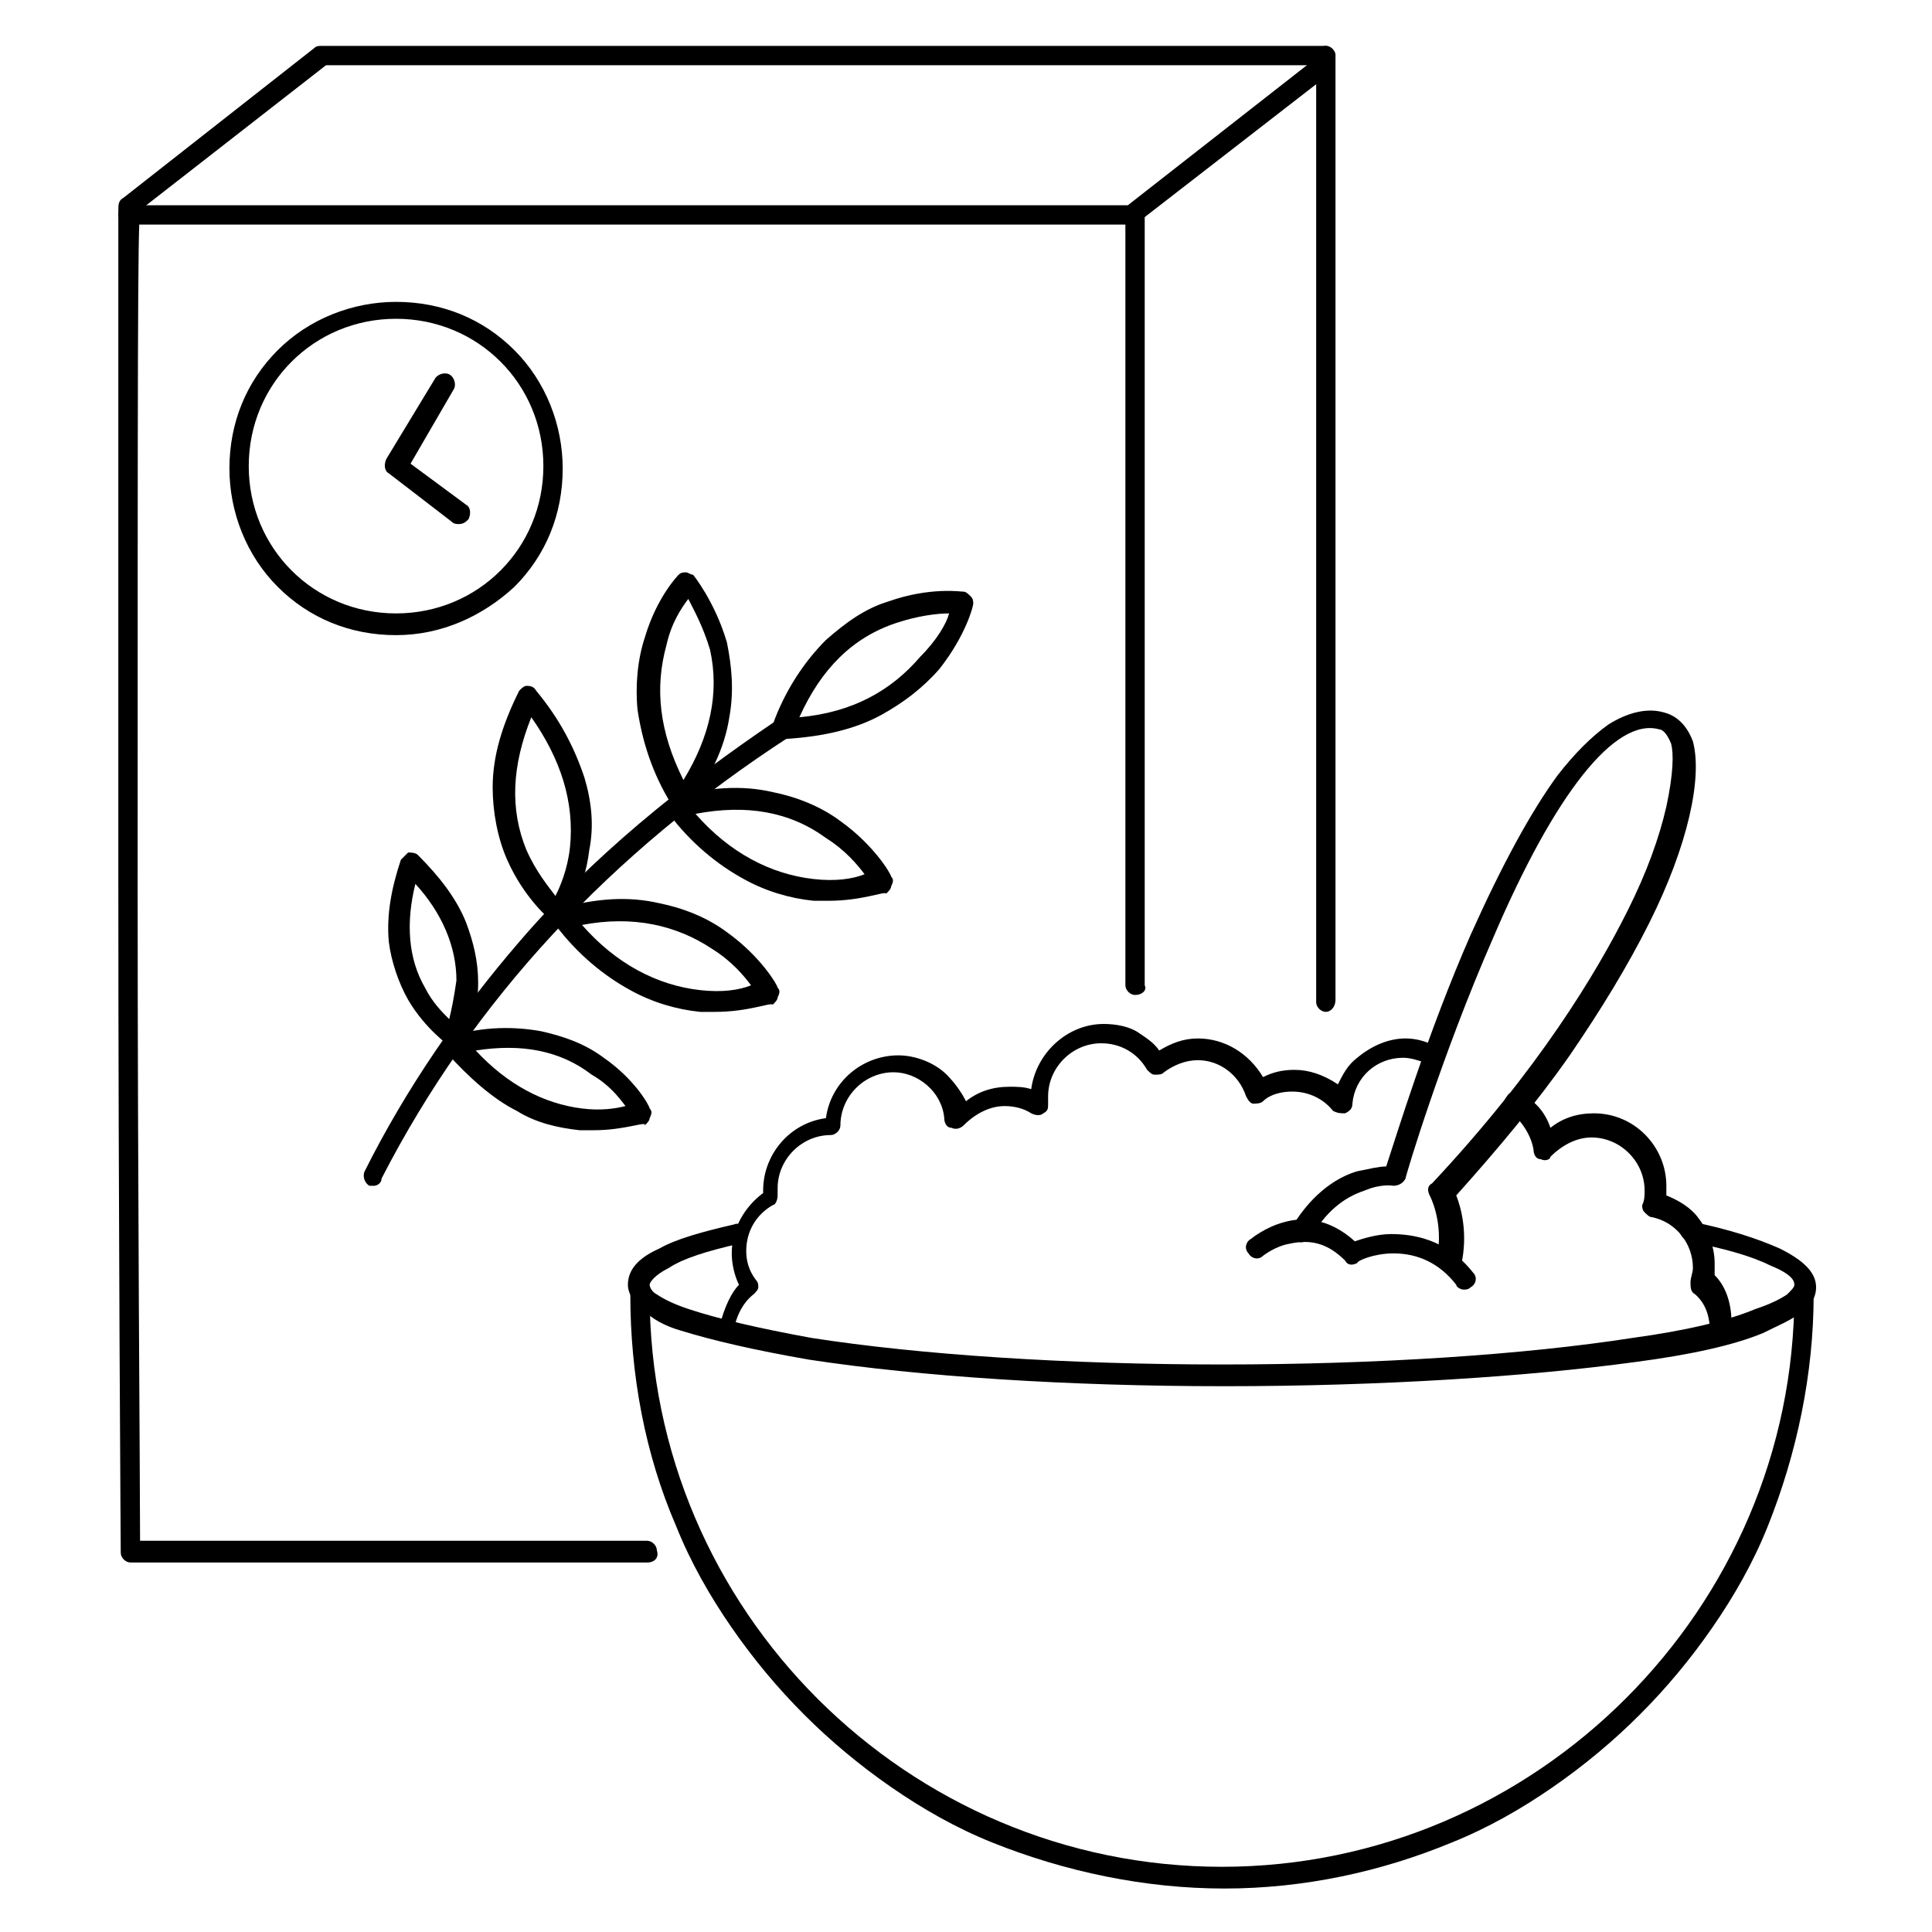 <svg xmlns="http://www.w3.org/2000/svg" xmlns:xlink="http://www.w3.org/1999/xlink" version="1.1" id="Layer_1" x="0px" y="0px" viewBox="0 0 80 80" style="enable-background:new 0 0 80 80;" xml:space="preserve"> <style type="text/css"> .st0{display:none;} .st1{display:inline;fill:none;stroke:#000000;stroke-width:0.14;} .st2{stroke:#000000;stroke-width:7.000000e-02;} .st3{display:inline;} </style> <path class="st0" d="M13.3,80c-0.2,0-0.4-0.2-0.4-0.3V68.2c0-1.8,0.6-2.6,1.4-3.6c1.3-1.7,3-4,3-12.8V28.2c0-8.9-1.7-11.1-3-12.8 c-0.7-1-1.4-1.8-1.4-3.6V0.3c0-0.2,0.2-0.3,0.4-0.3h53.4c0.2,0,0.3,0.2,0.3,0.3v11.5c0,1.8-0.6,2.6-1.3,3.6c-1.3,1.7-3,4-3,12.8 v23.6c0,8.9,1.7,11.2,3,12.8c0.7,1,1.3,1.8,1.3,3.6v11.5c0,0.2-0.2,0.3-0.3,0.3L13.3,80L13.3,80z M58.3,74.9c0.2,0,0.3,0.2,0.3,0.3 v4h7.7V72H13.6v7.3h7.7v-4c0-0.2,0.2-0.3,0.4-0.3s0.4,0.2,0.4,0.3v4h8.4v-4c0-0.2,0.2-0.3,0.4-0.3s0.4,0.2,0.4,0.3v4h8.5v-4 c0-0.2,0.2-0.3,0.3-0.3s0.3,0.2,0.3,0.3v4h8.5v-4c0-0.2,0.2-0.3,0.3-0.3s0.3,0.2,0.3,0.3v4h8.5v-4C57.9,75.1,58.1,74.9,58.3,74.9 L58.3,74.9L58.3,74.9z M17.9,51.8c0,9.1-1.8,11.5-3.1,13.2c-0.7,0.9-1.2,1.6-1.2,3.2v3.1h52.7v-3.1c0-1.5-0.5-2.2-1.2-3.2 c-1.3-1.8-3.1-4.1-3.1-13.2v-9h-8.1l-0.2,0.3c-2.9,4.8-8.2,7.8-13.8,7.8s-10.9-3-13.8-7.8l-0.2-0.3h-8.1L17.9,51.8L17.9,51.8z M26.6,27.3c-0.2,0.3-0.3,0.6-0.5,0.9c-0.1,0.3-0.2,0.5-0.4,0.8l0,0.1c-0.5,1.2-0.8,2.5-1,3.8c-0.1,0.7-0.1,1.3-0.1,2 c0,0.3,0,0.7,0,1c0,0.1,0,0.1,0,0.2l0,0.2c0,0.2,0,0.4,0,0.5c0,0.1,0,0.2,0,0.3l0,0.3c0,0.1,0,0.3,0.1,0.4c0,0.1,0,0.2,0.1,0.3 l0,0.2c0,0.1,0.1,0.3,0.1,0.4c0,0.1,0,0.2,0.1,0.3l0.1,0.3c0,0.1,0.1,0.2,0.1,0.3c0,0.1,0.1,0.2,0.1,0.3l0.1,0.3 c0,0.1,0.1,0.3,0.1,0.4c0,0.1,0.1,0.2,0.1,0.3l0.1,0.2c0,0.1,0.1,0.3,0.2,0.4c0,0.1,0.1,0.2,0.2,0.3l0,0.1c0.1,0.2,0.2,0.3,0.2,0.5 l0,0c0,0,0,0.1,0,0.1l0,0l0,0c2.7,4.8,7.8,7.8,13.3,7.8s10.7-3,13.4-7.9c0.2-0.3,0.3-0.6,0.5-0.9c0.8-1.8,1.3-3.7,1.5-5.6 c0-0.3,0-0.7,0-1c0-2.6-0.7-5.2-2-7.5c-2.7-4.9-7.9-7.9-13.4-7.9S29.3,22.5,26.6,27.3L26.6,27.3L26.6,27.3L26.6,27.3z M18.1,42.1 h7.6l-0.4-0.9c0,0,0-0.1,0-0.1c-0.2-0.5-0.4-0.9-0.5-1.3l0-0.2c-0.1-0.4-0.2-0.8-0.3-1.3c0,0,0-0.2,0-0.2c-0.1-0.5-0.2-0.9-0.2-1.4 c0-0.1,0-0.3,0-0.3c0-0.6-0.1-1-0.1-1.5s0-0.9,0.1-1.5c0,0,0-0.2,0-0.3c0-0.5,0.1-1,0.2-1.4c0,0,0-0.1,0-0.1l0-0.1 c0.1-0.4,0.2-0.9,0.3-1.3c0,0,0-0.2,0-0.2c0.1-0.4,0.3-0.9,0.5-1.4c0,0,0-0.1,0-0.1l0.4-0.9l-1,0h-6.6L18.1,42.1L18.1,42.1z M54.7,28.4c0,0.1,0,0.1,0.1,0.1c0.2,0.5,0.4,0.9,0.5,1.3l0,0.2c0.1,0.4,0.2,0.9,0.3,1.3c0,0,0,0.2,0,0.2c0.1,0.4,0.2,0.9,0.2,1.4 l0,0.3c0,0.6,0.1,1,0.1,1.5s0,0.9-0.1,1.5l0,0.3c0,0.5-0.1,1-0.2,1.4c0,0,0,0.3,0,0.3c-0.1,0.4-0.2,0.9-0.3,1.3c0,0,0,0.2,0,0.2 c-0.1,0.4-0.3,0.9-0.5,1.3c0,0,0,0.1,0,0.1l-0.4,0.9l1,0h6.6V27.5h-7.6L54.7,28.4L54.7,28.4L54.7,28.4z M40,18.7 c5.6,0,10.8,3,13.8,7.8l0.2,0.3h8.1l0-0.6c0.3-7.5,1.9-9.6,3.1-11.2c0.7-0.9,1.2-1.6,1.2-3.2V8.2H13.6v3.6c0,1.5,0.5,2.2,1.2,3.1 c1.2,1.6,2.8,3.8,3.1,11.2l0,0.6h8.1l0.2-0.3C29.1,21.7,34.4,18.7,40,18.7C40,18.7,40,18.7,40,18.7z M13.6,7.5h52.7V0.7h-7.7v3.5 c0,0.2-0.2,0.3-0.3,0.3S58,4.4,58,4.2V0.7h-8.5v3.5c0,0.2-0.2,0.3-0.3,0.3s-0.3-0.2-0.3-0.3V0.7h-8.5v3.5c0,0.2-0.2,0.3-0.3,0.3 s-0.3-0.2-0.3-0.3V0.7h-8.5v3.5c0,0.2-0.2,0.3-0.4,0.3s-0.4-0.2-0.4-0.3V0.7h-8.5v3.5c0,0.2-0.2,0.3-0.4,0.3s-0.4-0.2-0.4-0.3V0.7 h-7.7C13.6,0.7,13.6,7.5,13.6,7.5z"></path> <g class="st0"> <path class="st1" d="M13.3,80c-0.2,0-0.4-0.2-0.4-0.3V68.2c0-1.8,0.6-2.6,1.4-3.6c1.3-1.7,3-4,3-12.8V28.2c0-8.9-1.7-11.1-3-12.8 c-0.7-1-1.4-1.8-1.4-3.6V0.3c0-0.2,0.2-0.3,0.4-0.3h53.4c0.2,0,0.3,0.2,0.3,0.3v11.5c0,1.8-0.6,2.6-1.3,3.6c-1.3,1.7-3,4-3,12.8 v23.6c0,8.9,1.7,11.2,3,12.8c0.7,1,1.3,1.8,1.3,3.6v11.5c0,0.2-0.2,0.3-0.3,0.3L13.3,80L13.3,80z M58.3,74.9c0.2,0,0.3,0.2,0.3,0.3 v4h7.7V72H13.6v7.3h7.7v-4c0-0.2,0.2-0.3,0.4-0.3s0.4,0.2,0.4,0.3v4h8.4v-4c0-0.2,0.2-0.3,0.4-0.3s0.4,0.2,0.4,0.3v4h8.5v-4 c0-0.2,0.2-0.3,0.3-0.3s0.3,0.2,0.3,0.3v4h8.5v-4c0-0.2,0.2-0.3,0.3-0.3s0.3,0.2,0.3,0.3v4h8.5v-4C57.9,75.1,58.1,74.9,58.3,74.9 L58.3,74.9L58.3,74.9z M17.9,51.8c0,9.1-1.8,11.5-3.1,13.2c-0.7,0.9-1.2,1.6-1.2,3.2v3.1h52.7v-3.1c0-1.5-0.5-2.2-1.2-3.2 c-1.3-1.8-3.1-4.1-3.1-13.2v-9h-8.1l-0.2,0.3c-2.9,4.8-8.2,7.8-13.8,7.8s-10.9-3-13.8-7.8l-0.2-0.3h-8.1L17.9,51.8L17.9,51.8z M26.6,27.3c-0.2,0.3-0.3,0.6-0.5,0.9c-0.1,0.3-0.2,0.5-0.4,0.8l0,0.1c-0.5,1.2-0.8,2.5-1,3.8c-0.1,0.7-0.1,1.3-0.1,2 c0,0.3,0,0.7,0,1c0,0.1,0,0.1,0,0.2l0,0.2c0,0.2,0,0.4,0,0.5c0,0.1,0,0.2,0,0.3l0,0.3c0,0.1,0,0.3,0.1,0.4c0,0.1,0,0.2,0.1,0.3 l0,0.2c0,0.1,0.1,0.3,0.1,0.4c0,0.1,0,0.2,0.1,0.3l0.1,0.3c0,0.1,0.1,0.2,0.1,0.3c0,0.1,0.1,0.2,0.1,0.3l0.1,0.3 c0,0.1,0.1,0.3,0.1,0.4c0,0.1,0.1,0.2,0.1,0.3l0.1,0.2c0,0.1,0.1,0.3,0.2,0.4c0,0.1,0.1,0.2,0.2,0.3l0,0.1c0.1,0.2,0.2,0.3,0.2,0.5 l0,0c0,0,0,0.1,0,0.1l0,0l0,0c2.7,4.8,7.8,7.8,13.3,7.8s10.7-3,13.4-7.9c0.2-0.3,0.3-0.6,0.5-0.9c0.8-1.8,1.3-3.7,1.5-5.6 c0-0.3,0-0.7,0-1c0-2.6-0.7-5.2-2-7.5c-2.7-4.9-7.9-7.9-13.4-7.9S29.3,22.5,26.6,27.3L26.6,27.3L26.6,27.3L26.6,27.3z M18.1,42.1 h7.6l-0.4-0.9c0,0,0-0.1,0-0.1c-0.2-0.5-0.4-0.9-0.5-1.3l0-0.2c-0.1-0.4-0.2-0.8-0.3-1.3c0,0,0-0.2,0-0.2c-0.1-0.5-0.2-0.9-0.2-1.4 c0-0.1,0-0.3,0-0.3c0-0.6-0.1-1-0.1-1.5s0-0.9,0.1-1.5c0,0,0-0.2,0-0.3c0-0.5,0.1-1,0.2-1.4c0,0,0-0.1,0-0.1l0-0.1 c0.1-0.4,0.2-0.9,0.3-1.3c0,0,0-0.2,0-0.2c0.1-0.4,0.3-0.9,0.5-1.4c0,0,0-0.1,0-0.1l0.4-0.9l-1,0h-6.6L18.1,42.1L18.1,42.1z M54.7,28.4c0,0.1,0,0.1,0.1,0.1c0.2,0.5,0.4,0.9,0.5,1.3l0,0.2c0.1,0.4,0.2,0.9,0.3,1.3c0,0,0,0.2,0,0.2c0.1,0.4,0.2,0.9,0.2,1.4 l0,0.3c0,0.6,0.1,1,0.1,1.5s0,0.9-0.1,1.5l0,0.3c0,0.5-0.1,1-0.2,1.4c0,0,0,0.3,0,0.3c-0.1,0.4-0.2,0.9-0.3,1.3c0,0,0,0.2,0,0.2 c-0.1,0.4-0.3,0.9-0.5,1.3c0,0,0,0.1,0,0.1l-0.4,0.9l1,0h6.6V27.5h-7.6L54.7,28.4L54.7,28.4L54.7,28.4z M40,18.7 c5.6,0,10.8,3,13.8,7.8l0.2,0.3h8.1l0-0.6c0.3-7.5,1.9-9.6,3.1-11.2c0.7-0.9,1.2-1.6,1.2-3.2V8.2H13.6v3.6c0,1.5,0.5,2.2,1.2,3.1 c1.2,1.6,2.8,3.8,3.1,11.2l0,0.6h8.1l0.2-0.3C29.1,21.7,34.4,18.7,40,18.7C40,18.7,40,18.7,40,18.7z M13.6,7.5h52.7V0.7h-7.7v3.5 c0,0.2-0.2,0.3-0.3,0.3S58,4.4,58,4.2V0.7h-8.5v3.5c0,0.2-0.2,0.3-0.3,0.3s-0.3-0.2-0.3-0.3V0.7h-8.5v3.5c0,0.2-0.2,0.3-0.3,0.3 s-0.3-0.2-0.3-0.3V0.7h-8.5v3.5c0,0.2-0.2,0.3-0.4,0.3s-0.4-0.2-0.4-0.3V0.7h-8.5v3.5c0,0.2-0.2,0.3-0.4,0.3s-0.4-0.2-0.4-0.3V0.7 h-7.7C13.6,0.7,13.6,7.5,13.6,7.5z"></path> </g> <path class="st2" d="M-5.2,90.2c1.4,0,2.8,0.8,3.8,2.3c1,1.4,1.7,3.4,2,5.7l0.1,1l0.8-0.5L2,98.2c1.2-0.7,2.5-1.1,3.6-1.1 c1,0,1.9,0.3,2.5,0.9c0.8,0.8,1.1,2,0.8,3.4l-0.1,0.3c-0.3,1.6-1.3,3.2-2.6,4.6L6,106.7c-0.3,0.3-0.6,0.6-1,0.9l0,0 c-1.7,1.3-3.5,2.1-5.1,2.1h0c-0.8,0-1.6-0.2-2.1-0.7l-0.2-0.2l-0.3-0.3l-0.4,0.2c-0.7,0.4-1.3,0.6-2,0.6c-1.2,0-2.3-0.6-3.3-1.7 l-0.2-0.2c-1.5-1.8-2.3-4.6-2.3-7.7c0-2.7,0.6-5.1,1.7-6.8C-8.3,91.3-6.8,90.2-5.2,90.2L-5.2,90.2z M7.1,100.1 c-0.4,0.6-1,1.4-1.8,2.1c-0.7,0.7-1.6,1.2-2.5,1.2H2.7c-1.3,0-2.3,0.7-3,1.5c-0.6,0.6-1,1.4-1.4,2l-0.3,0.6l-0.2,0.4l0.3,0.3l0,0 c0.4,0.4,1,0.6,1.8,0.6c1.4,0,3.1-0.7,4.6-1.9l0.5-0.4c0.2-0.1,0.3-0.3,0.5-0.4l0,0l0.3-0.3c1.4-1.6,2.3-3.4,2.4-5v-0.3l-0.1-1.8 L7.1,100.1L7.1,100.1z M-6.1,91.1L-6.1,91.1L-6.1,91.1c-1.2,0.4-2.2,1.5-2.9,3c-0.7,1.5-1.2,3.5-1.2,5.6c0,2.8,0.8,5.5,2.2,7.2l0,0 c0.1,0.2,0.3,0.3,0.4,0.4l1.3,1.3l-0.3-1.8c-0.6-3,0-5.6,1.5-7.7l0.1-0.2c0.3-0.4,0.4-1,0.4-1.7c0-0.8,0-1.6-0.1-2.4 c-0.2-1.2-0.4-2.3-0.6-3l-0.1-0.4l-0.2-0.6L-6.1,91.1L-6.1,91.1z M-4.4,92.1l0.2,0.7c0.3,1.5,0.5,2.8,0.5,4c0,1.1-0.2,2-0.6,2.7 l-0.2,0.3c-2.5,3.3-1.4,7.2-1.1,8.5l0.1,0.5l0.5,0l0.4,0c0.3-0.1,0.7-0.2,1-0.4l0.4-0.2l-0.1-0.4c-0.1-0.2-0.1-0.4-0.1-0.6l0,0 c-0.3-2,0.9-4.6,2.9-6.7l0.2-0.2l0,0l0.2-0.2v-0.3l0-0.7c-0.1-1.6-0.4-3-1-4.3c-0.6-1.3-1.3-2.4-2.2-3l-0.2-0.1l-1.2-0.7L-4.4,92.1 L-4.4,92.1z M5.5,98c-1.5,0-3.2,0.8-4.7,2l-0.3,0.3l-0.2,0.2l0,0l0,0L0,100.7c-1,1-1.9,2.3-2.3,3.5l1,0.6c1.2-1.5,2.5-2.2,4-2.2h0.1 c0.4,0,0.8-0.2,1.2-0.4c0.4-0.3,0.8-0.6,1.2-1c0.7-0.8,1.3-1.7,1.6-2.1l0.4-0.6l-0.7-0.2l0,0C6.3,98,5.9,98,5.5,98L5.5,98z"></path> <g class="st0"> <g class="st3"> <g> <path d="M56.4,20.2l-0.2,0.1c-0.3,0.2-0.3,0.6-0.1,0.9c0.1,0.2,0.3,0.2,0.5,0.2c0.1,0,0.3,0,0.4-0.1l0.2-0.1 c0.3-0.2,0.3-0.6,0.1-0.9C57.1,20,56.7,20,56.4,20.2L56.4,20.2z"></path> <path d="M62.4,15.4c1-1.6,1.8-3.4,2.4-5.3c0.1-0.3,0-0.6-0.3-0.8c-0.3-0.1-0.6-0.1-0.8,0.2c0,0-1.4,1.7-4.6,3.8 c-5.7-3.1-12.4-4.7-19.3-4.7c-1.2,0-2.5,0-3.6,0.1c-3.1-2.9-6.4-4.8-6.6-4.9c-0.3-0.1-0.6-0.1-0.8,0.1c-0.2,0.2-0.2,0.6-0.1,0.8 c0,0,1.1,1.7,2.3,4.5c-17,2.5-26.6,13-27.7,30.3c-0.6,8.8,2.4,17.2,8.4,23.7c7,7.4,17.2,11.7,28.1,11.7c8.3,0,16.1-2.3,22.5-6.6 c0.3-0.2,0.4-0.6,0.2-0.9c-0.2-0.3-0.6-0.4-0.9-0.2c-6.1,4.2-13.6,6.4-21.7,6.4c-10.6,0-20.5-4.1-27.2-11.3 C6.8,56.1,4,48.2,4.5,39.6c1.1-17,10.2-26.8,26.9-29.2c0.9,2.6,1.8,5.8,2,9.7c-2.9-0.6-12.5-2-21.4,2.9c-0.3,0.1-0.4,0.5-0.3,0.8 c0.1,0.3,0.4,0.5,0.7,0.5c0.1,0,11.1-0.5,17,3.9c-2.3,2.1-10.2,10.1-7.9,20.8c0.1,0.3,0.3,0.5,0.6,0.5h0c0.3,0,0.6-0.2,0.6-0.5 c0-0.1,2.2-8,17.1-16.9c2.2,1.1,16,7.9,20.5,15.3c0.2,0.3,0.5,0.4,0.8,0.3c0.3-0.1,0.5-0.4,0.4-0.8c-0.1-0.5-3.2-12.4-14-20.3 c1.7-0.6,4.9-1.8,8.1-4.2c0.3-0.2,0.4-0.6,0.1-0.9c-0.2-0.3-0.6-0.4-0.9-0.1c-4.5,3.2-9,4.4-9,4.4c-0.2,0.1-0.4,0.3-0.5,0.5 s0.1,0.5,0.3,0.7c7.5,5.1,11.4,12.3,13.2,16.6C52.5,36.6,40.7,31,40.1,30.7c-0.2-0.1-0.4-0.1-0.6,0c-11,6.5-15.4,12.5-17,15.6 c-0.8-10.4,8.3-17.7,8.4-17.8c0.2-0.1,0.2-0.3,0.2-0.5c0-0.2-0.1-0.4-0.2-0.5c-4.3-3.7-11.5-4.5-15.6-4.7 c9.2-3.8,18.6-1.4,18.7-1.4c0.2,0.1,0.4,0,0.6-0.1c0.2-0.1,0.3-0.3,0.2-0.5c-0.2-6.6-2.3-11.8-3.7-14.6c1.2,0.8,2.8,2,4.4,3.5 c0,0,0,0,0,0c1.4,1.3,2.7,2.8,3.6,4.5c-2,4-2.2,6.1-2.3,9.2c0,0.8,0.1,1.4,0.6,1.8c0.3,0.3,0.7,0.4,1.1,0.4c0.3,0,0.6,0,0.8-0.1 c1.1-0.2,1.9-1,2.2-2.1c0.4-1.4,0.7-2.5,1.1-3.5l0.1,0.3c0.1,0.3,0.3,0.5,0.6,0.5c0,0,0.1,0,0.1,0c10.2-2,16.2-5.9,19.1-8.3 c-1.2,2.5-2.8,4.7-4.9,6.7c-0.3,0.2-0.3,0.7,0,0.9c0.2,0.3,0.7,0.3,0.9,0c1.2-1.1,2.3-2.4,3.2-3.7c8.2,5.6,13,14,13.4,23.2 c0.4,10.2-3.5,19.3-10.9,25.6c-0.3,0.2-0.3,0.6-0.1,0.9c0.1,0.2,0.3,0.2,0.5,0.2c0.1,0,0.3-0.1,0.4-0.2 c7.7-6.5,11.8-16,11.3-26.6C76,30,70.9,21.2,62.4,15.4L62.4,15.4z M40.2,23.1c-0.2,0.6-0.6,1.1-1.3,1.2c-0.6,0.1-0.8,0-0.8,0 c-0.1,0-0.1-0.3-0.1-0.7c0.2-3.4,0.4-5.4,2.9-10.1c0.1,0.2,0.3,0.4,0.5,0.6c0.6,0.5,1.4,0.8,2.4,0.7c-0.7,1-1.2,1.9-1.7,3 c0,0,0,0,0,0C41.4,19.2,40.8,20.9,40.2,23.1z M44,12.1c0.3,0.2,0.5,0.7,0.6,1.3c-1.1,0.2-1.9,0.2-2.3-0.2 c-0.3-0.3-0.4-0.8-0.4-1.1C42.5,11.9,43.4,11.7,44,12.1L44,12.1z M43.4,18.1c0.7-1.3,1.4-2.5,2.4-3.9c0,0,0,0,0,0 c0.1-0.1,0.1-0.2,0.1-0.3c0,0,0,0,0,0c0,0,0,0,0,0c0-1.4-0.4-2.4-1.2-2.9c-1.5-1-3.5-0.1-3.8,0c0,0,0,0-0.1,0 c0,0-0.1,0.1-0.1,0.1c0,0,0,0-0.1,0.1c0,0,0,0-0.1,0.1c-0.3,0.6-0.6,1.1-0.9,1.6c-0.7-1.1-1.5-2.1-2.3-3c0.8,0,1.6,0,2.4,0 c6.4,0,12.6,1.5,18,4.3c-3.2,1.9-7.8,3.9-14,5.2L43.4,18.1z"></path> <path d="M25.7,65c-0.3-0.1-0.7,0-0.8,0.4c-0.1,0.3,0,0.7,0.4,0.8c0.3,0.1,0.6,0.2,0.9,0.3c0.1,0,0.1,0,0.2,0 c0.3,0,0.5-0.2,0.6-0.4c0.1-0.3-0.1-0.7-0.4-0.8C26.3,65.2,26,65.1,25.7,65L25.7,65z"></path> <path d="M11.7,51.3c-0.1-0.3-0.5-0.5-0.9-0.3c-0.3,0.1-0.5,0.5-0.3,0.9c2.8,6.2,7.2,10.8,12.9,13.6c0.1,0,0.2,0.1,0.3,0.1 c0.2,0,0.5-0.1,0.6-0.4c0.2-0.3,0-0.7-0.3-0.9C18.6,61.6,14.4,57.3,11.7,51.3z"></path> </g> </g> <circle class="st3" cx="63.4" cy="66.9" r="0.8"></circle> </g> <g> <path d="M50.7,78.2c-3.3,0-6.6-0.7-9.6-1.9c-1.5-0.6-2.9-1.4-4.2-2.3c-1.3-0.9-2.5-1.9-3.6-3c-1.1-1.1-2.1-2.3-3-3.6 c-0.9-1.3-1.7-2.7-2.3-4.2c-1.3-3-1.9-6.3-1.9-9.6c0-0.2,0.2-0.4,0.4-0.4s0.4,0.2,0.4,0.4c0,13.1,10.7,23.7,23.7,23.7 s23.7-10.7,23.7-23.7c0-0.2,0.2-0.4,0.4-0.4c0.2,0,0.4,0.2,0.4,0.4c0,3.3-0.7,6.6-1.9,9.6c-0.6,1.5-1.4,2.9-2.3,4.2 c-0.9,1.3-1.9,2.5-3,3.6c-1.1,1.1-2.3,2.1-3.6,3c-1.3,0.9-2.7,1.7-4.2,2.3C57.2,77.5,54,78.2,50.7,78.2L50.7,78.2z"></path> <path d="M50.7,57.4c-6.5,0-12.6-0.4-17.2-1.1c-2.3-0.4-4-0.8-5.3-1.2c-0.7-0.2-1.2-0.5-1.5-0.8c-0.4-0.3-0.7-0.7-0.7-1.1 c0-0.6,0.4-1.1,1.3-1.5c0.7-0.4,1.8-0.7,3.1-1c0.2-0.1,0.5,0.1,0.5,0.3c0.1,0.2-0.1,0.5-0.3,0.5c-1.3,0.3-2.3,0.6-2.9,1 c-0.6,0.3-0.8,0.6-0.8,0.7c0,0.1,0.1,0.3,0.3,0.4c0.3,0.2,0.7,0.4,1.3,0.6c1.2,0.4,2.9,0.8,5.1,1.2c4.5,0.7,10.6,1.1,17,1.1 s12.5-0.4,17-1.1c2.2-0.3,3.9-0.7,5.1-1.2c0.6-0.2,1-0.4,1.3-0.6c0.2-0.2,0.3-0.3,0.3-0.4c0-0.1,0-0.4-1-0.8 c-0.8-0.4-1.9-0.7-3.4-1c-0.2-0.1-0.4-0.3-0.3-0.5c0.1-0.2,0.3-0.4,0.5-0.3c1.5,0.3,2.7,0.7,3.6,1.1c1,0.5,1.5,1,1.5,1.6 c0,0.4-0.2,0.8-0.7,1.1c-0.4,0.3-0.9,0.5-1.5,0.8c-1.2,0.5-3,0.9-5.3,1.2C63.3,57,57.2,57.4,50.7,57.4L50.7,57.4z"></path> <path d="M71.2,55.5c-0.2,0-0.4-0.2-0.4-0.4c0-1-0.5-1.4-0.6-1.5c-0.2-0.1-0.2-0.3-0.2-0.5c0-0.2,0.1-0.4,0.1-0.6 c0-1-0.7-1.9-1.7-2.1c-0.1,0-0.2-0.1-0.3-0.2C68,50.1,68,50,68,49.9c0.1-0.2,0.1-0.4,0.1-0.6c0-1.2-1-2.2-2.2-2.2 c-0.6,0-1.2,0.3-1.7,0.8C64.2,48,64,48.1,63.8,48c-0.2,0-0.3-0.2-0.3-0.4c-0.1-0.6-0.5-1.2-1-1.6c-0.2-0.1-0.3-0.4-0.1-0.6 c0.1-0.2,0.4-0.3,0.6-0.1c0.6,0.3,1,0.8,1.2,1.4c0.5-0.4,1.1-0.6,1.8-0.6c1.7,0,3,1.4,3,3c0,0.1,0,0.3,0,0.4c0.5,0.2,1,0.5,1.3,0.9 c0.4,0.5,0.7,1.2,0.7,1.9c0,0.2,0,0.3,0,0.5c0.3,0.3,0.7,0.9,0.7,2C71.7,55.3,71.5,55.5,71.2,55.5L71.2,55.5z"></path> <path d="M30.2,55.4C30.2,55.4,30.2,55.4,30.2,55.4c-0.3-0.1-0.5-0.3-0.4-0.5c0.2-0.8,0.5-1.4,0.8-1.7c-0.2-0.4-0.3-0.9-0.3-1.3 c0-1,0.5-1.9,1.3-2.5c0,0,0-0.1,0-0.1c0-1.5,1.1-2.8,2.6-3c0.2-1.5,1.5-2.6,3-2.6c0.7,0,1.5,0.3,2,0.8c0.3,0.3,0.6,0.7,0.8,1.1 c0.5-0.4,1.1-0.6,1.8-0.6c0.3,0,0.6,0,0.9,0.1c0.2-1.5,1.5-2.7,3-2.7c0.5,0,1.1,0.1,1.5,0.4c0.3,0.2,0.6,0.4,0.8,0.7 c0.5-0.3,1-0.5,1.6-0.5c1.1,0,2.1,0.6,2.7,1.6c0.4-0.2,0.8-0.3,1.3-0.3c0.6,0,1.2,0.2,1.8,0.6c0.2-0.4,0.4-0.8,0.8-1.1 c0.6-0.5,1.3-0.8,2-0.8c0.4,0,0.8,0.1,1.2,0.3c0.2,0.1,0.3,0.4,0.2,0.6C59.5,44,59.2,44.1,59,44c-0.3-0.1-0.6-0.2-0.9-0.2 c-1.1,0-2,0.8-2.1,1.9c0,0.2-0.1,0.3-0.3,0.4c-0.2,0-0.3,0-0.5-0.1c-0.4-0.5-1-0.8-1.7-0.8c-0.4,0-0.9,0.1-1.2,0.4 c-0.1,0.1-0.3,0.1-0.4,0.1c-0.1,0-0.2-0.1-0.3-0.3c-0.3-0.9-1.1-1.5-2-1.5c-0.5,0-1,0.2-1.4,0.5c-0.1,0.1-0.2,0.1-0.4,0.1 c-0.1,0-0.2-0.1-0.3-0.2c-0.4-0.7-1.1-1.1-1.9-1.1c-1.2,0-2.2,1-2.2,2.2c0,0.1,0,0.2,0,0.3l0,0c0,0.2,0,0.3-0.2,0.4 c-0.1,0.1-0.3,0.1-0.5,0c-0.3-0.2-0.7-0.3-1.1-0.3c-0.6,0-1.2,0.3-1.7,0.8c-0.1,0.1-0.3,0.2-0.5,0.1c-0.2,0-0.3-0.2-0.3-0.4 c-0.1-1.1-1.1-1.9-2.1-1.9c-1.2,0-2.2,1-2.2,2.2c0,0.2-0.2,0.4-0.4,0.4c-1.2,0-2.2,1-2.2,2.2c0,0.1,0,0.1,0,0.2c0,0,0,0,0,0.1 c0,0.2-0.1,0.4-0.2,0.4c-0.7,0.4-1.1,1.1-1.1,1.9c0,0.4,0.1,0.8,0.4,1.2c0.1,0.1,0.1,0.2,0.1,0.3c0,0.1-0.1,0.2-0.2,0.3 c0,0-0.6,0.4-0.8,1.4C30.6,55.3,30.4,55.4,30.2,55.4L30.2,55.4z"></path> <g> <path d="M26.8,64.7H5.4c-0.2,0-0.4-0.2-0.4-0.4c0-0.1-0.1-14.1-0.1-27.8c0-8.1,0-14.5,0-19.2c0-2.7,0-4.9,0-6.3c0-0.8,0-1.4,0-1.8 c0-0.2,0-0.4,0-0.5c0-0.2,0-0.4,0.2-0.5L13,2c0.1-0.1,0.2-0.1,0.3-0.1h41.6c0.2,0,0.4,0.2,0.4,0.4s-0.2,0.4-0.4,0.4H13.5l-7.7,6 c-0.1,0.9-0.1,6-0.1,28.3c0,12.2,0.1,24.3,0.1,26.8h21c0.2,0,0.4,0.2,0.4,0.4C27.3,64.5,27.1,64.7,26.8,64.7L26.8,64.7z M5,8.9 C5,8.9,5,8.9,5,8.9C5,8.9,5,8.9,5,8.9z M5,8.9C5,8.9,5,8.9,5,8.9C5,8.9,5,8.9,5,8.9z M5,8.9L5,8.9C5,8.9,5,8.9,5,8.9z"></path> <path d="M54.9,41.9c-0.2,0-0.4-0.2-0.4-0.4V2.3c0-0.2,0.2-0.4,0.4-0.4c0.2,0,0.4,0.2,0.4,0.4v39.1C55.3,41.7,55.1,41.9,54.9,41.9z "></path> <path d="M46.9,9.3H5.3c-0.2,0-0.4-0.2-0.4-0.4c0-0.2,0.2-0.4,0.4-0.4h41.4l7.8-6.1c0.2-0.1,0.5-0.1,0.6,0.1 c0.1,0.2,0.1,0.5-0.1,0.6l-8,6.2C47.1,9.3,47,9.3,46.9,9.3L46.9,9.3z"></path> <path d="M47,41.2c-0.2,0-0.4-0.2-0.4-0.4V8.9c0-0.2,0.2-0.4,0.4-0.4c0.2,0,0.4,0.2,0.4,0.4v31.9C47.5,41,47.3,41.2,47,41.2z"></path> </g> <path d="M59.9,52.6C59.9,52.6,59.8,52.6,59.9,52.6c-0.3-0.1-0.5-0.3-0.4-0.5c0.3-1.5-0.3-2.6-0.3-2.6c-0.1-0.2-0.1-0.4,0.1-0.5 c4.4-4.7,6.8-8.7,8.1-11.3c0.8-1.6,1.3-3,1.6-4.3c0.3-1.4,0.3-2.2,0.2-2.6c-0.2-0.5-0.4-0.6-0.5-0.6c-1.8-0.5-4.3,2.6-6.9,8.7 c-2.1,4.8-3.6,9.8-3.6,9.9c-0.1,0.2-0.3,0.3-0.5,0.3c0,0-0.5-0.1-1.2,0.2c-0.9,0.3-1.6,0.9-2.2,1.9c-0.1,0.2-0.4,0.3-0.6,0.2 c-0.2-0.1-0.3-0.4-0.2-0.6c0.9-1.5,2-2.1,2.7-2.3c0.5-0.1,0.9-0.2,1.2-0.2c0.4-1.2,1.7-5.5,3.5-9.6c1.3-2.9,2.5-5.1,3.6-6.6 c0.7-0.9,1.4-1.6,2.1-2.1c0.8-0.5,1.6-0.7,2.3-0.5c0.4,0.1,0.9,0.4,1.2,1.2c0.4,1.5-0.2,4.3-1.8,7.5c-0.9,1.8-2,3.6-3.3,5.5 c-1.4,2-3,3.9-4.7,5.8c0.2,0.5,0.5,1.6,0.2,2.9C60.3,52.5,60.1,52.6,59.9,52.6L59.9,52.6z"></path> <path d="M60.6,53.4c-0.1,0-0.3-0.1-0.3-0.2c-0.7-0.9-1.6-1.3-2.6-1.3c-0.8,0-1.5,0.3-1.5,0.4c-0.2,0.1-0.4,0.1-0.5-0.1 c-0.7-0.7-1.4-0.9-2.3-0.7c-0.6,0.1-1.1,0.5-1.1,0.5c-0.2,0.2-0.5,0.1-0.6-0.1c-0.2-0.2-0.1-0.5,0.1-0.6c0,0,0.6-0.5,1.4-0.7 c0.7-0.2,1.8-0.2,2.9,0.8c0.3-0.1,0.9-0.3,1.5-0.3c0.9,0,2.3,0.2,3.4,1.6c0.2,0.2,0.1,0.5-0.1,0.6C60.8,53.4,60.7,53.4,60.6,53.4 L60.6,53.4z"></path> <path d="M16.4,26.3c-1.9,0-3.6-0.7-4.9-2s-2-3.1-2-4.9c0-1.9,0.7-3.6,2-4.9s3.1-2,4.9-2c1.9,0,3.6,0.7,4.9,2c1.3,1.3,2,3.1,2,4.9 c0,1.9-0.7,3.6-2,4.9C20,25.5,18.3,26.3,16.4,26.3z M16.4,13.2c-3.4,0-6.1,2.7-6.1,6.1s2.7,6.1,6.1,6.1s6.1-2.7,6.1-6.1 S19.8,13.2,16.4,13.2z"></path> <path d="M19,21.7c-0.1,0-0.2,0-0.3-0.1l-2.6-2c-0.2-0.1-0.2-0.4-0.1-0.6l2-3.3c0.1-0.2,0.4-0.3,0.6-0.2c0.2,0.1,0.3,0.4,0.2,0.6 L17,19.2l2.3,1.7c0.2,0.1,0.2,0.4,0.1,0.6C19.3,21.6,19.2,21.7,19,21.7L19,21.7z"></path> <g> <path d="M15.5,49.1c-0.1,0-0.1,0-0.2,0c-0.2-0.1-0.3-0.4-0.2-0.6c1.7-3.4,3.9-6.6,6.4-9.5c3-3.5,6.7-6.5,10.7-9.2 c0.2-0.1,0.5-0.1,0.6,0.1c0.1,0.2,0.1,0.5-0.1,0.6c-7.4,4.8-13.1,10.9-16.9,18.3C15.8,49,15.6,49.1,15.5,49.1z"></path> <path d="M32.5,30.6c-0.1,0-0.3-0.1-0.4-0.2c-0.1-0.1-0.1-0.3-0.1-0.4c0.5-1.4,1.3-2.6,2.2-3.5c0.8-0.7,1.6-1.3,2.6-1.6 c1.7-0.6,3-0.4,3.1-0.4c0.1,0,0.2,0.1,0.3,0.2c0.1,0.1,0.1,0.2,0.1,0.3c0,0.1-0.3,1.3-1.4,2.7c-0.7,0.8-1.5,1.4-2.4,1.9 C35.4,30.2,34.1,30.5,32.5,30.6C32.5,30.6,32.5,30.6,32.5,30.6L32.5,30.6z M39.3,25.4c-0.5,0-1.3,0.1-2.2,0.4 c-1.8,0.6-3.1,1.9-4,3.9c2.2-0.2,3.8-1.1,5-2.5C38.8,26.5,39.2,25.8,39.3,25.4L39.3,25.4z"></path> <path d="M34.3,37.3c-0.2,0-0.4,0-0.6,0c-1-0.1-2-0.4-2.9-0.9c-1.1-0.6-2.2-1.5-3.1-2.7c-0.1-0.1-0.1-0.3-0.1-0.4 c0-0.1,0.2-0.2,0.3-0.3c1.5-0.4,2.8-0.5,4.1-0.2c1,0.2,2,0.6,2.8,1.2c1.4,1,2.1,2.2,2.1,2.3c0.1,0.1,0.1,0.2,0,0.4 c0,0.1-0.1,0.2-0.2,0.3C36.6,36.9,35.7,37.3,34.3,37.3L34.3,37.3z M28.8,33.7c1.4,1.6,3.1,2.5,4.9,2.7c0.9,0.1,1.6,0,2.1-0.2 c-0.3-0.4-0.8-1-1.6-1.5C32.7,33.6,30.9,33.3,28.8,33.7L28.8,33.7z"></path> <path d="M29.6,41.9c-0.2,0-0.4,0-0.6,0c-1-0.1-2-0.4-2.9-0.9c-1.1-0.6-2.2-1.5-3.1-2.7c-0.1-0.1-0.1-0.3-0.1-0.4s0.2-0.2,0.3-0.3 c1.5-0.4,2.8-0.5,4.1-0.2c1,0.2,2,0.6,2.8,1.2c1.4,1,2.1,2.2,2.1,2.3c0.1,0.1,0.1,0.2,0,0.4c0,0.1-0.1,0.2-0.2,0.3 C31.9,41.5,31,41.9,29.6,41.9L29.6,41.9z M24.1,38.3c1.4,1.6,3.1,2.5,4.9,2.7c0.9,0.1,1.6,0,2.1-0.2c-0.3-0.4-0.8-1-1.6-1.5 C28,38.3,26.2,37.9,24.1,38.3z"></path> <path d="M24.6,46.8c-0.2,0-0.4,0-0.6,0c-0.9-0.1-1.8-0.3-2.6-0.8c-1-0.5-2-1.4-2.9-2.4c-0.1-0.1-0.1-0.3-0.1-0.4 c0-0.1,0.2-0.2,0.3-0.3c1.3-0.4,2.6-0.4,3.7-0.2c0.9,0.2,1.8,0.5,2.6,1.1c1.3,0.9,1.9,2,1.9,2.1c0.1,0.1,0.1,0.2,0,0.4 c0,0.1-0.1,0.2-0.2,0.3C26.8,46.4,25.9,46.8,24.6,46.8L24.6,46.8z M19.7,43.5c1.3,1.4,2.8,2.2,4.4,2.4c0.8,0.1,1.4,0,1.8-0.1 c-0.3-0.4-0.7-0.9-1.4-1.3C23.2,43.5,21.6,43.2,19.7,43.5L19.7,43.5z"></path> <path d="M23.1,38.2c-0.1,0-0.2,0-0.3-0.1c0,0-1.1-0.9-1.8-2.5c-0.4-0.9-0.6-2-0.6-3c0-1.3,0.4-2.6,1.1-4c0.1-0.1,0.2-0.2,0.3-0.2 c0.1,0,0.3,0,0.4,0.2c1,1.2,1.6,2.4,2,3.6c0.3,1,0.4,2,0.2,3c-0.2,1.7-1,2.8-1,2.8C23.4,38.1,23.3,38.2,23.1,38.2 C23.1,38.2,23.1,38.2,23.1,38.2L23.1,38.2z M22,29.7c-0.8,2-0.9,3.8-0.2,5.5c0.4,0.9,0.9,1.5,1.2,1.9c0.2-0.4,0.5-1.1,0.6-2 C23.8,33.2,23.2,31.4,22,29.7L22,29.7z"></path> <path d="M18.8,43.4c-0.1,0-0.2,0-0.2-0.1c0,0-1-0.7-1.7-1.9c-0.4-0.7-0.7-1.6-0.8-2.4c-0.1-1.1,0.1-2.2,0.5-3.4 c0.1-0.1,0.2-0.2,0.3-0.3c0.1,0,0.3,0,0.4,0.1c0.9,0.9,1.6,1.8,2,2.8c0.3,0.8,0.5,1.6,0.5,2.5c0,1.4-0.5,2.4-0.6,2.4 c-0.1,0.1-0.2,0.2-0.3,0.2C18.9,43.4,18.9,43.4,18.8,43.4L18.8,43.4z M17.2,36.6c-0.4,1.6-0.3,3.1,0.4,4.3c0.3,0.6,0.7,1,1,1.3 c0.1-0.4,0.2-0.9,0.3-1.6C18.9,39.2,18.3,37.8,17.2,36.6L17.2,36.6z"></path> <path d="M28.2,33.5C28.2,33.5,28.2,33.5,28.2,33.5c-0.2,0-0.3-0.1-0.4-0.2c-0.8-1.3-1.2-2.6-1.4-3.9c-0.1-1,0-2.1,0.3-3 c0.5-1.7,1.4-2.6,1.4-2.6c0.1-0.1,0.2-0.1,0.3-0.1c0.1,0,0.2,0.1,0.3,0.1c0,0,0.9,1.1,1.4,2.8c0.2,1,0.3,2,0.1,3.1 c-0.2,1.3-0.8,2.5-1.7,3.7C28.5,33.5,28.4,33.5,28.2,33.5z M28.5,24.8c-0.3,0.4-0.7,1-0.9,1.9c-0.5,1.8-0.3,3.6,0.7,5.6 c1.1-1.8,1.5-3.6,1.1-5.4C29.1,25.9,28.7,25.2,28.5,24.8L28.5,24.8z"></path> </g> </g> </svg>
